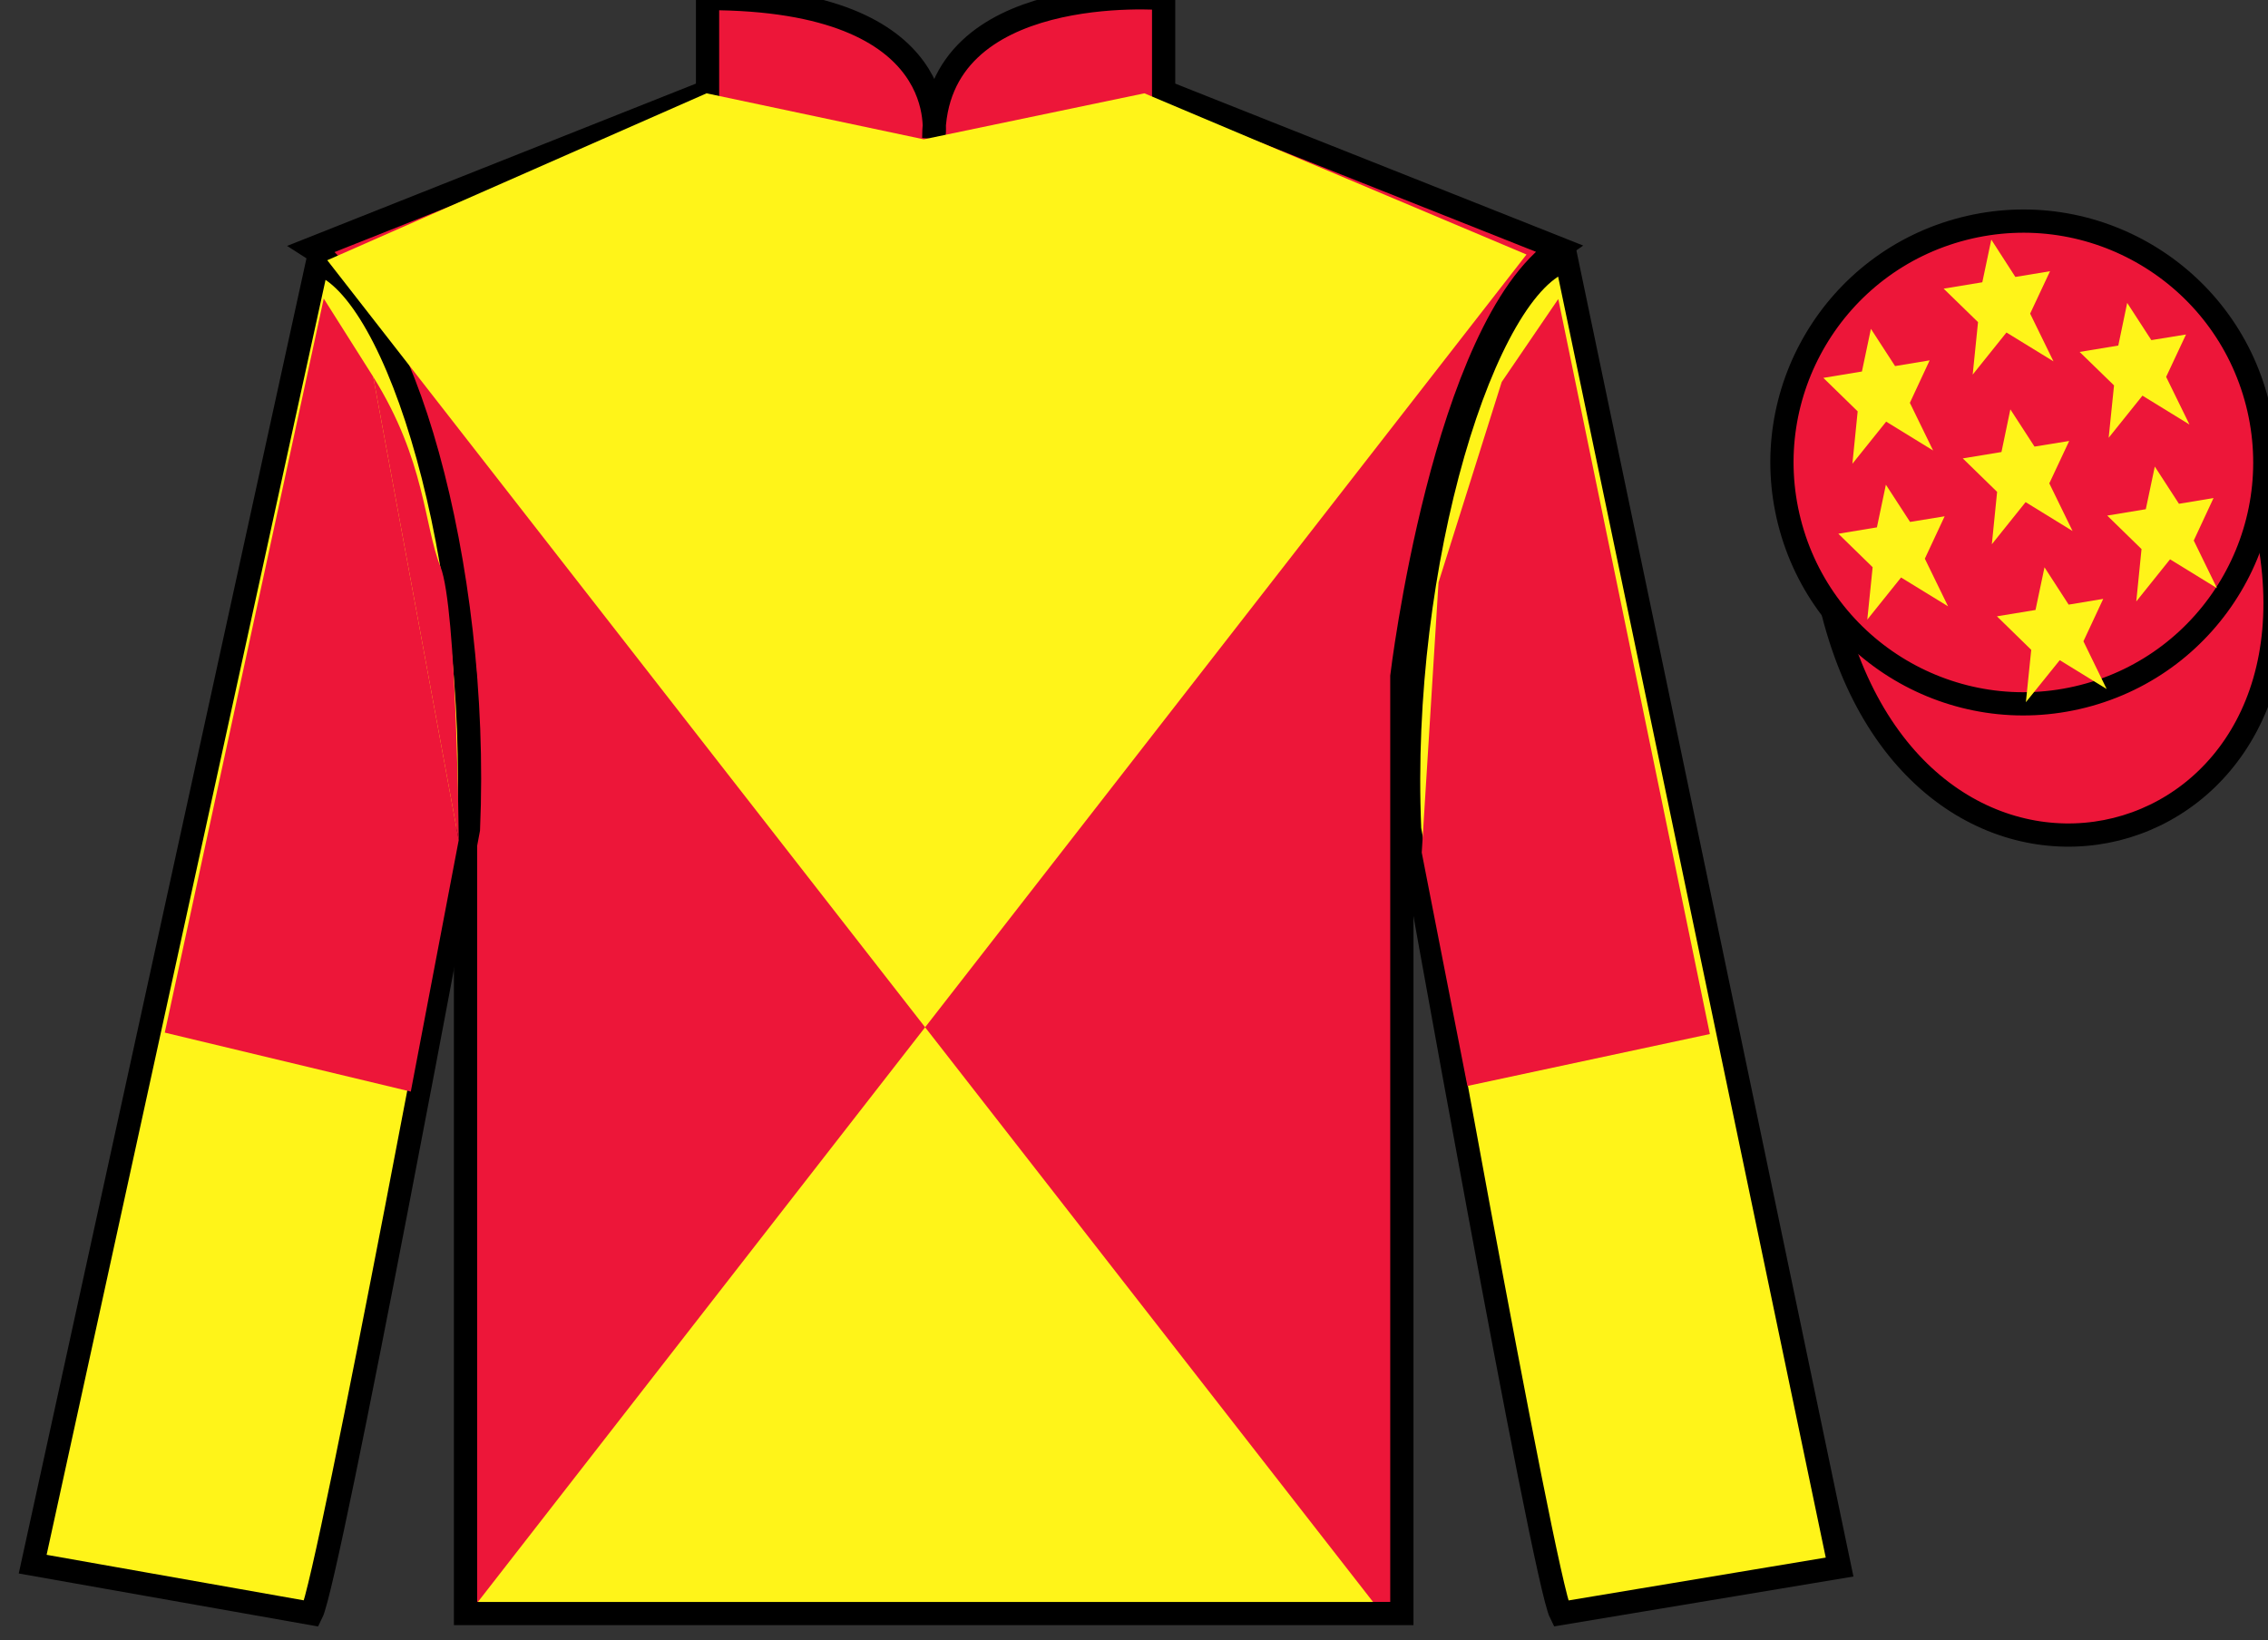 <?xml version="1.0" encoding="UTF-8"?>
<svg xmlns="http://www.w3.org/2000/svg" xmlns:xlink="http://www.w3.org/1999/xlink" width="97.59pt" height="70.58pt" viewBox="0 0 97.59 70.58" version="1.1">
<rect x="0" y="0" width="97.59" height="70.58" fill="#333333" stroke="none"/>
<g id="surface0">
<path style=" stroke:none;fill-rule:nonzero;fill:rgb(92.863%,8.783%,22.277%);fill-opacity:1;" d="M 13.445 10.688 C 13.445 10.688 18.531 13.938 20.031 29.27 C 20.031 29.27 20.031 44.27 20.031 69.438 L 60.32 69.438 L 60.32 29.105 C 60.32 29.105 62.113 14.105 67.07 10.688 L 50.07 3.938 L 50.07 -0.062 C 50.07 -0.062 40.18 -0.895 40.18 5.938 C 40.18 5.938 41.195 -0.062 30.445 -0.062 L 30.445 3.938 L 13.445 10.688 "/>
<path style="fill:none;stroke-width:10;stroke-linecap:butt;stroke-linejoin:miter;stroke:rgb(0%,0%,0%);stroke-opacity:1;stroke-miterlimit:4;" d="M 134.453 598.925 C 134.453 598.925 185.312 566.425 200.312 413.105 C 200.312 413.105 200.312 263.105 200.312 11.425 L 603.203 11.425 L 603.203 414.745 C 603.203 414.745 621.133 564.745 670.703 598.925 L 500.703 666.425 L 500.703 706.425 C 500.703 706.425 401.797 714.745 401.797 646.425 C 401.797 646.425 411.953 706.425 304.453 706.425 L 304.453 666.425 L 134.453 598.925 Z M 134.453 598.925 " transform="matrix(0.1,0,0,-0.1,0,70.58)"/>
<path style=" stroke:none;fill-rule:nonzero;fill:rgb(100%,95.41%,10.001%);fill-opacity:1;" d="M 13.406 69.438 C 14.156 67.938 20.156 35.688 20.156 35.688 C 20.656 24.188 17.156 12.438 13.656 11.312 L 1.406 67.312 L 13.406 69.438 "/>
<path style="fill:none;stroke-width:10;stroke-linecap:butt;stroke-linejoin:miter;stroke:rgb(0%,0%,0%);stroke-opacity:1;stroke-miterlimit:4;" d="M 134.062 11.425 C 141.562 26.425 201.562 348.925 201.562 348.925 C 206.562 463.925 171.562 581.425 136.562 592.675 L 14.062 32.675 L 134.062 11.425 Z M 134.062 11.425 " transform="matrix(0.1,0,0,-0.1,0,70.58)"/>
<path style=" stroke:none;fill-rule:nonzero;fill:rgb(100%,95.41%,10.001%);fill-opacity:1;" d="M 79.156 67.438 L 67.406 11.188 C 63.906 12.188 60.156 24.188 60.656 35.688 C 60.656 35.688 66.406 67.938 67.156 69.438 L 79.156 67.438 "/>
<path style="fill:none;stroke-width:10;stroke-linecap:butt;stroke-linejoin:miter;stroke:rgb(0%,0%,0%);stroke-opacity:1;stroke-miterlimit:4;" d="M 791.562 31.425 L 674.062 593.925 C 639.062 583.925 601.562 463.925 606.562 348.925 C 606.562 348.925 664.062 26.425 671.562 11.425 L 791.562 31.425 Z M 791.562 31.425 " transform="matrix(0.1,0,0,-0.1,0,70.58)"/>
<path style=" stroke:none;fill-rule:nonzero;fill:rgb(100%,95.41%,10.001%);fill-opacity:1;" d="M 65.684 10.953 L 20.562 68.941 L 59.082 68.941 L 14.082 11.199 L 30.402 4.016 L 39.75 5.996 L 49.242 4.016 L 65.684 10.953 "/>
<path style="fill-rule:nonzero;fill:rgb(92.863%,8.783%,22.277%);fill-opacity:1;stroke-width:10;stroke-linecap:butt;stroke-linejoin:miter;stroke:rgb(0%,0%,0%);stroke-opacity:1;stroke-miterlimit:4;" d="M 788.711 442.323 C 828.438 286.698 1012.383 334.277 973.594 486.308 " transform="matrix(0.1,0,0,-0.1,0,70.58)"/>
<path style=" stroke:none;fill-rule:nonzero;fill:rgb(92.863%,8.783%,22.277%);fill-opacity:1;" d="M 89.633 29.965 C 95.191 28.547 98.547 22.891 97.129 17.332 C 95.707 11.777 90.055 8.422 84.496 9.84 C 78.938 11.258 75.582 16.91 77 22.469 C 78.418 28.027 84.074 31.383 89.633 29.965 "/>
<path style="fill:none;stroke-width:10;stroke-linecap:butt;stroke-linejoin:miter;stroke:rgb(0%,0%,0%);stroke-opacity:1;stroke-miterlimit:4;" d="M 896.328 406.152 C 951.914 420.331 985.469 476.894 971.289 532.48 C 957.07 588.027 900.547 621.581 844.961 607.402 C 789.375 593.222 755.82 536.698 770 481.113 C 784.18 425.527 840.742 391.972 896.328 406.152 Z M 896.328 406.152 " transform="matrix(0.1,0,0,-0.1,0,70.58)"/>
<path style=" stroke:none;fill-rule:nonzero;fill:rgb(92.863%,8.783%,22.277%);fill-opacity:1;" d="M 16.059 16.215 L 13.93 12.848 L 7.09 44.438 L 17.676 46.977 L 19.738 36.156 "/>
<path style=" stroke:none;fill-rule:nonzero;fill:rgb(92.863%,8.783%,22.277%);fill-opacity:1;" d="M 19.738 36.156 C 19.738 36.156 19.664 26.164 18.953 24.387 C 18.238 22.609 18.312 19.82 16.059 16.215 "/>
<path style=" stroke:none;fill-rule:nonzero;fill:rgb(92.863%,8.783%,22.277%);fill-opacity:1;" d="M 63.141 46.734 L 61.176 36.691 L 61.898 25.066 L 64.617 16.438 L 67.051 12.867 L 73.574 44.5 L 63.141 46.734 "/>
<path style=" stroke:none;fill-rule:nonzero;fill:rgb(100%,95.41%,10.001%);fill-opacity:1;" d="M 87.973 24.414 L 87.586 26.25 L 85.926 26.523 L 87.402 27.965 L 87.172 30.219 L 88.629 28.41 L 90.648 29.652 L 89.648 27.598 L 90.5 25.773 L 89.012 26.02 L 87.973 24.414 "/>
<path style=" stroke:none;fill-rule:nonzero;fill:rgb(100%,95.41%,10.001%);fill-opacity:1;" d="M 91.531 13.035 L 91.148 14.871 L 89.484 15.145 L 90.965 16.586 L 90.734 18.84 L 92.188 17.027 L 94.211 18.27 L 93.207 16.219 L 94.062 14.395 L 92.57 14.637 L 91.531 13.035 "/>
<path style=" stroke:none;fill-rule:nonzero;fill:rgb(100%,95.41%,10.001%);fill-opacity:1;" d="M 92.719 20.078 L 92.332 21.914 L 90.672 22.188 L 92.148 23.629 L 91.922 25.883 L 93.375 24.07 L 95.395 25.312 L 94.395 23.262 L 95.246 21.434 L 93.758 21.68 L 92.719 20.078 "/>
<path style=" stroke:none;fill-rule:nonzero;fill:rgb(100%,95.41%,10.001%);fill-opacity:1;" d="M 80.504 14.152 L 80.117 15.988 L 78.457 16.262 L 79.934 17.703 L 79.707 19.957 L 81.16 18.145 L 83.18 19.387 L 82.18 17.336 L 83.031 15.508 L 81.543 15.754 L 80.504 14.152 "/>
<path style=" stroke:none;fill-rule:nonzero;fill:rgb(100%,95.41%,10.001%);fill-opacity:1;" d="M 86.504 17.617 L 86.121 19.453 L 84.457 19.727 L 85.934 21.168 L 85.707 23.422 L 87.16 21.609 L 89.18 22.852 L 88.18 20.801 L 89.035 18.977 L 87.543 19.219 L 86.504 17.617 "/>
<path style=" stroke:none;fill-rule:nonzero;fill:rgb(100%,95.41%,10.001%);fill-opacity:1;" d="M 81.148 20.859 L 80.762 22.695 L 79.102 22.969 L 80.578 24.41 L 80.348 26.664 L 81.801 24.852 L 83.824 26.094 L 82.824 24.043 L 83.676 22.219 L 82.188 22.461 L 81.148 20.859 "/>
<path style=" stroke:none;fill-rule:nonzero;fill:rgb(100%,95.41%,10.001%);fill-opacity:1;" d="M 85.684 10.312 L 85.297 12.148 L 83.633 12.422 L 85.113 13.863 L 84.883 16.121 L 86.336 14.309 L 88.359 15.551 L 87.355 13.496 L 88.211 11.672 L 86.719 11.918 L 85.684 10.312 "/>
</g>
</svg>
